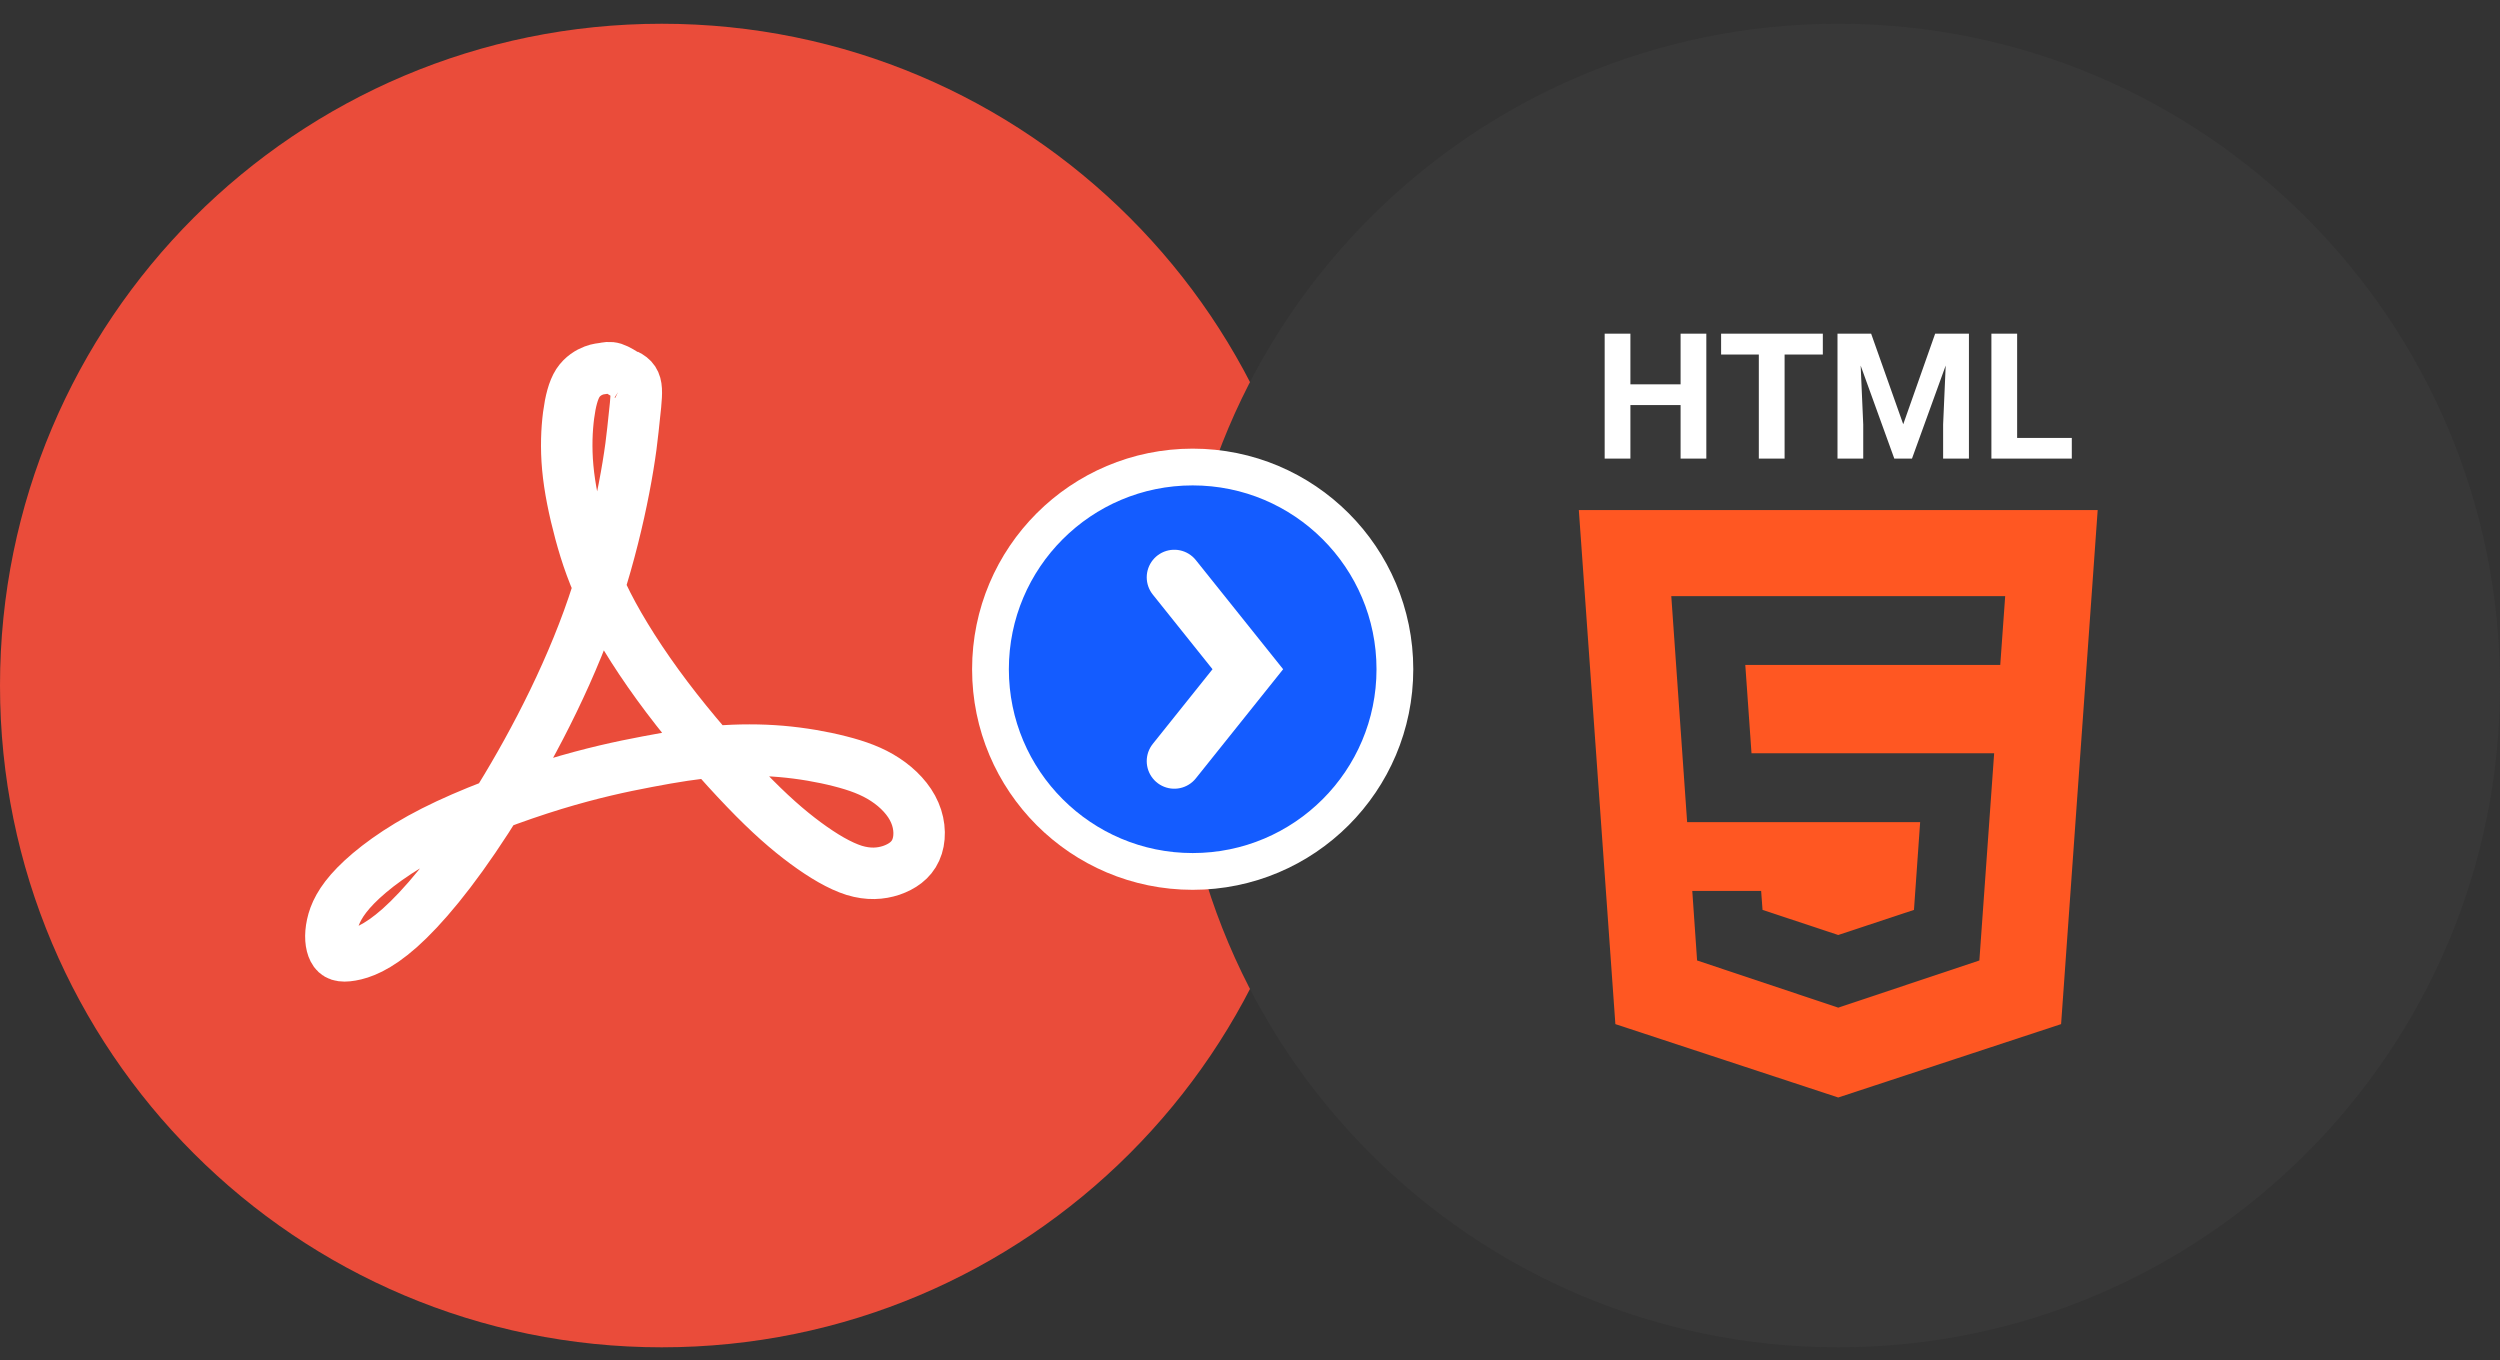 <?xml version="1.0" encoding="UTF-8"?>
<svg width="68px" height="37px" viewBox="0 0 68 37" version="1.1" xmlns="http://www.w3.org/2000/svg" xmlns:xlink="http://www.w3.org/1999/xlink">
    <rect x="0" y="0" width="68" height="37" fill="#333333" stroke="none"/>
    <!-- Generator: Sketch 58 (84663) - https://sketch.com -->
    <title>pdf-to-html5</title>
    <desc>Created with Sketch.</desc>
    <g id="Page-1" stroke="none" stroke-width="1" fill="none" fill-rule="evenodd">
        <g id="pdf-to-html5">
            <g id="Group">
                <path d="M36,18.646 C36,8.705 27.941,0.646 18,0.646 C8.059,0.646 0,8.705 0,18.646 C0,28.588 8.059,36.647 18,36.647 C27.941,36.647 36,28.588 36,18.646 Z" id="Path" fill="#EA4C3A" fill-rule="nonzero"></path>
                <g id="272711_pdf_icon" transform="translate(6, 7)">
                    <polyline id="Path" fill="#EA4C3A" fill-rule="nonzero" points="24 24 0 24 0 0 24 0 24 24"></polyline>
                    <path d="M11.042,3.196 C11.402,3.373 11.327,3.602 11.216,4.685 C11.104,5.803 10.725,7.844 9.996,9.852 C9.266,11.857 8.183,13.827 7.239,15.285 C6.296,16.744 5.489,17.692 4.874,18.24 C4.256,18.788 3.829,18.934 3.55,18.982 C3.273,19.03 3.148,18.982 3.073,18.835 C2.998,18.689 2.972,18.448 3.036,18.154 C3.099,17.863 3.25,17.522 3.676,17.086 C4.106,16.648 4.81,16.112 5.792,15.614 C6.773,15.116 8.031,14.654 9.064,14.337 C10.097,14.023 10.902,13.851 11.606,13.718 C12.312,13.583 12.916,13.487 13.507,13.438 C14.099,13.391 14.679,13.391 15.245,13.438 C15.811,13.487 16.365,13.583 16.844,13.706 C17.321,13.827 17.725,13.973 18.077,14.205 C18.429,14.435 18.732,14.751 18.882,15.105 C19.035,15.457 19.035,15.847 18.908,16.125 C18.783,16.405 18.53,16.575 18.241,16.674 C17.952,16.769 17.625,16.793 17.234,16.674 C16.844,16.551 16.389,16.283 15.912,15.931 C15.434,15.578 14.93,15.14 14.277,14.46 C13.622,13.779 12.815,12.856 12.136,11.956 C11.457,11.056 10.902,10.181 10.524,9.439 C10.148,8.698 9.946,8.09 9.782,7.483 C9.618,6.874 9.493,6.266 9.443,5.72 C9.393,5.173 9.416,4.685 9.466,4.296 C9.517,3.908 9.594,3.614 9.718,3.419 C9.844,3.228 10.021,3.128 10.147,3.08 C10.273,3.032 10.349,3.032 10.424,3.019 C10.498,3.007 10.573,2.983 10.689,3.019 C10.798,3.054 10.944,3.147 11.089,3.242" id="Path" stroke="#FFFFFF" stroke-width="1.4" stroke-linejoin="round"></path>
                </g>
            </g>
            <g id="Group" transform="translate(32, 0)" fill-rule="nonzero">
                <path d="M36,18.646 C36,8.705 27.941,0.646 18,0.646 C8.059,0.646 0,8.705 0,18.646 C0,28.588 8.059,36.647 18,36.647 C27.941,36.647 36,28.588 36,18.646 Z" id="Path" fill="#383838"></path>
                <path d="M11.938,27.856 L18,29.852 L24.062,27.856 L25.057,13.873 L10.944,13.873 L11.938,27.856 Z M22.541,16.214 L22.407,18.086 L15.472,18.086 L15.641,20.489 L22.241,20.489 L21.839,26.125 L18,27.408 L14.161,26.125 L14.03,24.234 L15.903,24.234 L15.941,24.749 L18,25.432 L20.06,24.749 L20.228,22.362 L13.89,22.362 L13.459,16.214 L22.541,16.214 Z" id="Shape" fill="#FF5722"></path>
                <path d="M12.347,12.474 L12.347,11.018 L13.712,11.018 L13.712,12.474 L14.412,12.474 L14.412,9.076 L13.712,9.076 L13.712,10.453 L12.347,10.453 L12.347,9.076 L11.647,9.076 L11.647,12.474 L12.347,12.474 Z M16.541,12.474 L16.541,9.643 L17.581,9.643 L17.581,9.076 L14.814,9.076 L14.814,9.643 L15.84,9.643 L15.84,12.474 L16.541,12.474 Z M18.68,12.474 L18.68,11.545 L18.61,9.944 L19.525,12.474 L20.006,12.474 L20.923,9.942 L20.853,11.545 L20.853,12.474 L21.555,12.474 L21.555,9.076 L20.636,9.076 L19.768,11.54 L18.895,9.076 L17.98,9.076 L17.98,12.474 L18.68,12.474 Z M24.353,12.474 L24.353,11.911 L22.866,11.911 L22.866,9.076 L22.166,9.076 L22.166,12.474 L24.353,12.474 Z" id="Shape" fill="#FFFFFF"></path>
            </g>
            <g id="Group-2" transform="translate(26.941, 12.703)" stroke="#FFFFFF">
                <circle id="Oval" fill="#145CFF" fill-rule="nonzero" cx="5.5" cy="5.5" r="5.5"></circle>
                <polyline id="Path" stroke-width="1.5" stroke-linecap="round" points="5 3 7 5.5 5 8"></polyline>
            </g>
        </g>
    </g>
</svg>